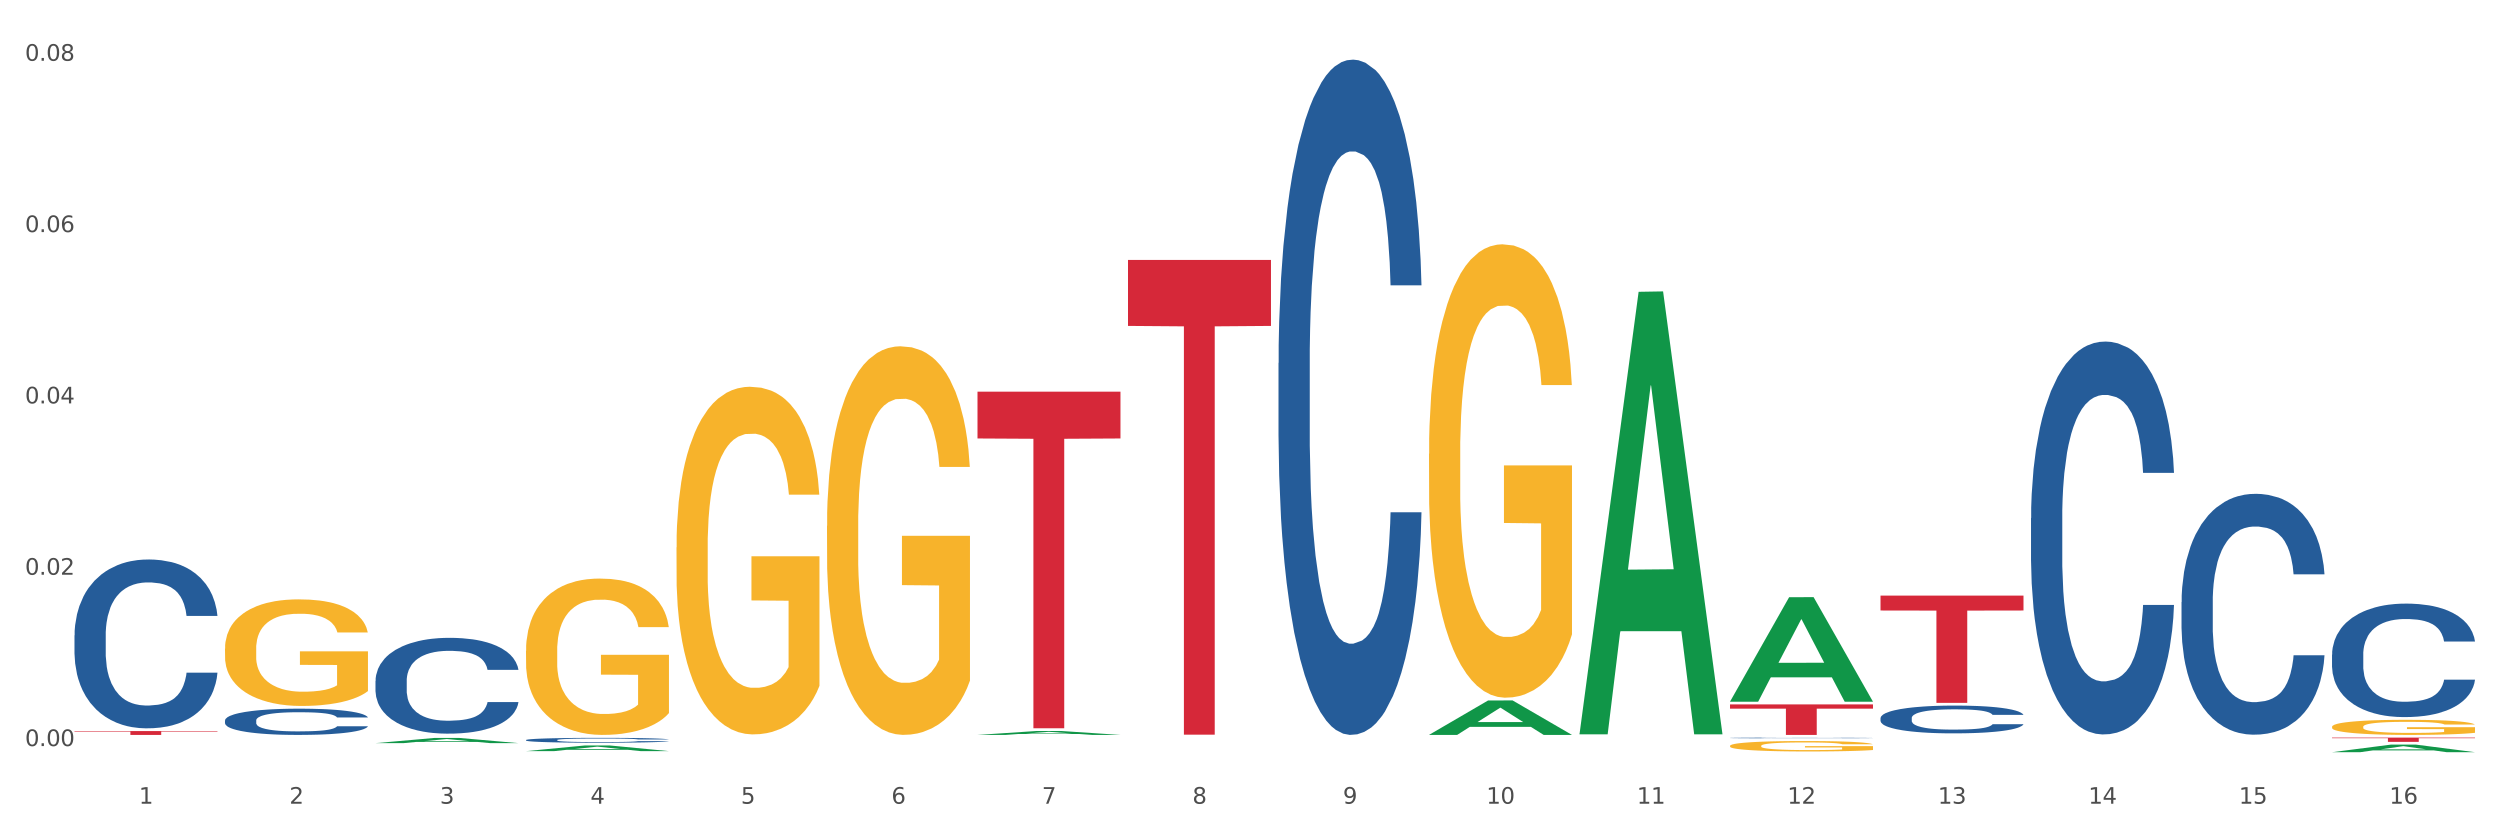 <?xml version="1.0" encoding="utf-8" standalone="no"?>
<!DOCTYPE svg PUBLIC "-//W3C//DTD SVG 1.1//EN"
  "http://www.w3.org/Graphics/SVG/1.1/DTD/svg11.dtd">
<svg xmlns:xlink="http://www.w3.org/1999/xlink" width="1080pt" height="360pt" viewBox="0 0 1080 360" xmlns="http://www.w3.org/2000/svg" version="1.1">
 <rect x="0" y="0" width="1080" height="360" fill="#333333" stroke="none"/>
 <defs>
  <style type="text/css">*{stroke-linejoin: round; stroke-linecap: butt}</style>
 </defs>
 <g id="figure_1">
  <g id="patch_1">
   <path d="M 0 360 
L 1080 360 
L 1080 0 
L 0 0 
z
" style="fill: #ffffff; stroke: #ffffff; stroke-linejoin: miter"/>
  </g>
  <g id="axes_1">
   <g id="matplotlib.axis_1">
    <g id="xtick_1">
     <g id="text_1">
      <!-- 1 -->
      <g style="fill: #4d4d4d" transform="translate(60.004 347.204) scale(0.096 -0.096)">
       <defs>
        <path id="DejaVuSans-31" d="M 794 531 
L 1825 531 
L 1825 4091 
L 703 3866 
L 703 4441 
L 1819 4666 
L 2450 4666 
L 2450 531 
L 3481 531 
L 3481 0 
L 794 0 
L 794 531 
z
" transform="scale(0.016)"/>
       </defs>
       <use xlink:href="#DejaVuSans-31"/>
      </g>
     </g>
    </g>
    <g id="xtick_2">
     <g id="text_2">
      <!-- 2 -->
      <g style="fill: #4d4d4d" transform="translate(125.021 347.204) scale(0.096 -0.096)">
       <defs>
        <path id="DejaVuSans-32" d="M 1228 531 
L 3431 531 
L 3431 0 
L 469 0 
L 469 531 
Q 828 903 1448 1529 
Q 2069 2156 2228 2338 
Q 2531 2678 2651 2914 
Q 2772 3150 2772 3378 
Q 2772 3750 2511 3984 
Q 2250 4219 1831 4219 
Q 1534 4219 1204 4116 
Q 875 4013 500 3803 
L 500 4441 
Q 881 4594 1212 4672 
Q 1544 4750 1819 4750 
Q 2544 4750 2975 4387 
Q 3406 4025 3406 3419 
Q 3406 3131 3298 2873 
Q 3191 2616 2906 2266 
Q 2828 2175 2409 1742 
Q 1991 1309 1228 531 
z
" transform="scale(0.016)"/>
       </defs>
       <use xlink:href="#DejaVuSans-32"/>
      </g>
     </g>
    </g>
    <g id="xtick_3">
     <g id="text_3">
      <!-- 3 -->
      <g style="fill: #4d4d4d" transform="translate(190.039 347.204) scale(0.096 -0.096)">
       <defs>
        <path id="DejaVuSans-33" d="M 2597 2516 
Q 3050 2419 3304 2112 
Q 3559 1806 3559 1356 
Q 3559 666 3084 287 
Q 2609 -91 1734 -91 
Q 1441 -91 1130 -33 
Q 819 25 488 141 
L 488 750 
Q 750 597 1062 519 
Q 1375 441 1716 441 
Q 2309 441 2620 675 
Q 2931 909 2931 1356 
Q 2931 1769 2642 2001 
Q 2353 2234 1838 2234 
L 1294 2234 
L 1294 2753 
L 1863 2753 
Q 2328 2753 2575 2939 
Q 2822 3125 2822 3475 
Q 2822 3834 2567 4026 
Q 2313 4219 1838 4219 
Q 1578 4219 1281 4162 
Q 984 4106 628 3988 
L 628 4550 
Q 988 4650 1302 4700 
Q 1616 4750 1894 4750 
Q 2613 4750 3031 4423 
Q 3450 4097 3450 3541 
Q 3450 3153 3228 2886 
Q 3006 2619 2597 2516 
z
" transform="scale(0.016)"/>
       </defs>
       <use xlink:href="#DejaVuSans-33"/>
      </g>
     </g>
    </g>
    <g id="xtick_4">
     <g id="text_4">
      <!-- 4 -->
      <g style="fill: #4d4d4d" transform="translate(255.056 347.204) scale(0.096 -0.096)">
       <defs>
        <path id="DejaVuSans-34" d="M 2419 4116 
L 825 1625 
L 2419 1625 
L 2419 4116 
z
M 2253 4666 
L 3047 4666 
L 3047 1625 
L 3713 1625 
L 3713 1100 
L 3047 1100 
L 3047 0 
L 2419 0 
L 2419 1100 
L 313 1100 
L 313 1709 
L 2253 4666 
z
" transform="scale(0.016)"/>
       </defs>
       <use xlink:href="#DejaVuSans-34"/>
      </g>
     </g>
    </g>
    <g id="xtick_5">
     <g id="text_5">
      <!-- 5 -->
      <g style="fill: #4d4d4d" transform="translate(320.073 347.204) scale(0.096 -0.096)">
       <defs>
        <path id="DejaVuSans-35" d="M 691 4666 
L 3169 4666 
L 3169 4134 
L 1269 4134 
L 1269 2991 
Q 1406 3038 1543 3061 
Q 1681 3084 1819 3084 
Q 2600 3084 3056 2656 
Q 3513 2228 3513 1497 
Q 3513 744 3044 326 
Q 2575 -91 1722 -91 
Q 1428 -91 1123 -41 
Q 819 9 494 109 
L 494 744 
Q 775 591 1075 516 
Q 1375 441 1709 441 
Q 2250 441 2565 725 
Q 2881 1009 2881 1497 
Q 2881 1984 2565 2268 
Q 2250 2553 1709 2553 
Q 1456 2553 1204 2497 
Q 953 2441 691 2322 
L 691 4666 
z
" transform="scale(0.016)"/>
       </defs>
       <use xlink:href="#DejaVuSans-35"/>
      </g>
     </g>
    </g>
    <g id="xtick_6">
     <g id="text_6">
      <!-- 6 -->
      <g style="fill: #4d4d4d" transform="translate(385.09 347.204) scale(0.096 -0.096)">
       <defs>
        <path id="DejaVuSans-36" d="M 2113 2584 
Q 1688 2584 1439 2293 
Q 1191 2003 1191 1497 
Q 1191 994 1439 701 
Q 1688 409 2113 409 
Q 2538 409 2786 701 
Q 3034 994 3034 1497 
Q 3034 2003 2786 2293 
Q 2538 2584 2113 2584 
z
M 3366 4563 
L 3366 3988 
Q 3128 4100 2886 4159 
Q 2644 4219 2406 4219 
Q 1781 4219 1451 3797 
Q 1122 3375 1075 2522 
Q 1259 2794 1537 2939 
Q 1816 3084 2150 3084 
Q 2853 3084 3261 2657 
Q 3669 2231 3669 1497 
Q 3669 778 3244 343 
Q 2819 -91 2113 -91 
Q 1303 -91 875 529 
Q 447 1150 447 2328 
Q 447 3434 972 4092 
Q 1497 4750 2381 4750 
Q 2619 4750 2861 4703 
Q 3103 4656 3366 4563 
z
" transform="scale(0.016)"/>
       </defs>
       <use xlink:href="#DejaVuSans-36"/>
      </g>
     </g>
    </g>
    <g id="xtick_7">
     <g id="text_7">
      <!-- 7 -->
      <g style="fill: #4d4d4d" transform="translate(450.108 347.204) scale(0.096 -0.096)">
       <defs>
        <path id="DejaVuSans-37" d="M 525 4666 
L 3525 4666 
L 3525 4397 
L 1831 0 
L 1172 0 
L 2766 4134 
L 525 4134 
L 525 4666 
z
" transform="scale(0.016)"/>
       </defs>
       <use xlink:href="#DejaVuSans-37"/>
      </g>
     </g>
    </g>
    <g id="xtick_8">
     <g id="text_8">
      <!-- 8 -->
      <g style="fill: #4d4d4d" transform="translate(515.125 347.204) scale(0.096 -0.096)">
       <defs>
        <path id="DejaVuSans-38" d="M 2034 2216 
Q 1584 2216 1326 1975 
Q 1069 1734 1069 1313 
Q 1069 891 1326 650 
Q 1584 409 2034 409 
Q 2484 409 2743 651 
Q 3003 894 3003 1313 
Q 3003 1734 2745 1975 
Q 2488 2216 2034 2216 
z
M 1403 2484 
Q 997 2584 770 2862 
Q 544 3141 544 3541 
Q 544 4100 942 4425 
Q 1341 4750 2034 4750 
Q 2731 4750 3128 4425 
Q 3525 4100 3525 3541 
Q 3525 3141 3298 2862 
Q 3072 2584 2669 2484 
Q 3125 2378 3379 2068 
Q 3634 1759 3634 1313 
Q 3634 634 3220 271 
Q 2806 -91 2034 -91 
Q 1263 -91 848 271 
Q 434 634 434 1313 
Q 434 1759 690 2068 
Q 947 2378 1403 2484 
z
M 1172 3481 
Q 1172 3119 1398 2916 
Q 1625 2713 2034 2713 
Q 2441 2713 2670 2916 
Q 2900 3119 2900 3481 
Q 2900 3844 2670 4047 
Q 2441 4250 2034 4250 
Q 1625 4250 1398 4047 
Q 1172 3844 1172 3481 
z
" transform="scale(0.016)"/>
       </defs>
       <use xlink:href="#DejaVuSans-38"/>
      </g>
     </g>
    </g>
    <g id="xtick_9">
     <g id="text_9">
      <!-- 9 -->
      <g style="fill: #4d4d4d" transform="translate(580.142 347.204) scale(0.096 -0.096)">
       <defs>
        <path id="DejaVuSans-39" d="M 703 97 
L 703 672 
Q 941 559 1184 500 
Q 1428 441 1663 441 
Q 2288 441 2617 861 
Q 2947 1281 2994 2138 
Q 2813 1869 2534 1725 
Q 2256 1581 1919 1581 
Q 1219 1581 811 2004 
Q 403 2428 403 3163 
Q 403 3881 828 4315 
Q 1253 4750 1959 4750 
Q 2769 4750 3195 4129 
Q 3622 3509 3622 2328 
Q 3622 1225 3098 567 
Q 2575 -91 1691 -91 
Q 1453 -91 1209 -44 
Q 966 3 703 97 
z
M 1959 2075 
Q 2384 2075 2632 2365 
Q 2881 2656 2881 3163 
Q 2881 3666 2632 3958 
Q 2384 4250 1959 4250 
Q 1534 4250 1286 3958 
Q 1038 3666 1038 3163 
Q 1038 2656 1286 2365 
Q 1534 2075 1959 2075 
z
" transform="scale(0.016)"/>
       </defs>
       <use xlink:href="#DejaVuSans-39"/>
      </g>
     </g>
    </g>
    <g id="xtick_10">
     <g id="text_10">
      <!-- 10 -->
      <g style="fill: #4d4d4d" transform="translate(642.105 347.204) scale(0.096 -0.096)">
       <defs>
        <path id="DejaVuSans-30" d="M 2034 4250 
Q 1547 4250 1301 3770 
Q 1056 3291 1056 2328 
Q 1056 1369 1301 889 
Q 1547 409 2034 409 
Q 2525 409 2770 889 
Q 3016 1369 3016 2328 
Q 3016 3291 2770 3770 
Q 2525 4250 2034 4250 
z
M 2034 4750 
Q 2819 4750 3233 4129 
Q 3647 3509 3647 2328 
Q 3647 1150 3233 529 
Q 2819 -91 2034 -91 
Q 1250 -91 836 529 
Q 422 1150 422 2328 
Q 422 3509 836 4129 
Q 1250 4750 2034 4750 
z
" transform="scale(0.016)"/>
       </defs>
       <use xlink:href="#DejaVuSans-31"/>
       <use xlink:href="#DejaVuSans-30" transform="translate(63.623 0)"/>
      </g>
     </g>
    </g>
    <g id="xtick_11">
     <g id="text_11">
      <!-- 11 -->
      <g style="fill: #4d4d4d" transform="translate(707.123 347.204) scale(0.096 -0.096)">
       <use xlink:href="#DejaVuSans-31"/>
       <use xlink:href="#DejaVuSans-31" transform="translate(63.623 0)"/>
      </g>
     </g>
    </g>
    <g id="xtick_12">
     <g id="text_12">
      <!-- 12 -->
      <g style="fill: #4d4d4d" transform="translate(772.14 347.204) scale(0.096 -0.096)">
       <use xlink:href="#DejaVuSans-31"/>
       <use xlink:href="#DejaVuSans-32" transform="translate(63.623 0)"/>
      </g>
     </g>
    </g>
    <g id="xtick_13">
     <g id="text_13">
      <!-- 13 -->
      <g style="fill: #4d4d4d" transform="translate(837.157 347.204) scale(0.096 -0.096)">
       <use xlink:href="#DejaVuSans-31"/>
       <use xlink:href="#DejaVuSans-33" transform="translate(63.623 0)"/>
      </g>
     </g>
    </g>
    <g id="xtick_14">
     <g id="text_14">
      <!-- 14 -->
      <g style="fill: #4d4d4d" transform="translate(902.174 347.204) scale(0.096 -0.096)">
       <use xlink:href="#DejaVuSans-31"/>
       <use xlink:href="#DejaVuSans-34" transform="translate(63.623 0)"/>
      </g>
     </g>
    </g>
    <g id="xtick_15">
     <g id="text_15">
      <!-- 15 -->
      <g style="fill: #4d4d4d" transform="translate(967.192 347.204) scale(0.096 -0.096)">
       <use xlink:href="#DejaVuSans-31"/>
       <use xlink:href="#DejaVuSans-35" transform="translate(63.623 0)"/>
      </g>
     </g>
    </g>
    <g id="xtick_16">
     <g id="text_16">
      <!-- 16 -->
      <g style="fill: #4d4d4d" transform="translate(1032.209 347.204) scale(0.096 -0.096)">
       <use xlink:href="#DejaVuSans-31"/>
       <use xlink:href="#DejaVuSans-36" transform="translate(63.623 0)"/>
      </g>
     </g>
    </g>
    <g id="xtick_17"/>
    <g id="xtick_18"/>
    <g id="xtick_19"/>
    <g id="xtick_20"/>
    <g id="xtick_21"/>
    <g id="xtick_22"/>
    <g id="xtick_23"/>
    <g id="xtick_24"/>
    <g id="xtick_25"/>
    <g id="xtick_26"/>
    <g id="xtick_27"/>
    <g id="xtick_28"/>
    <g id="xtick_29"/>
    <g id="xtick_30"/>
    <g id="xtick_31"/>
   </g>
   <g id="matplotlib.axis_2">
    <g id="ytick_1">
     <g id="text_17">
      <!-- 0.00 -->
      <g style="fill: #4d4d4d" transform="translate(10.8 322.304) scale(0.096 -0.096)">
       <defs>
        <path id="DejaVuSans-2e" d="M 684 794 
L 1344 794 
L 1344 0 
L 684 0 
L 684 794 
z
" transform="scale(0.016)"/>
       </defs>
       <use xlink:href="#DejaVuSans-30"/>
       <use xlink:href="#DejaVuSans-2e" transform="translate(63.623 0)"/>
       <use xlink:href="#DejaVuSans-30" transform="translate(95.41 0)"/>
       <use xlink:href="#DejaVuSans-30" transform="translate(159.033 0)"/>
      </g>
     </g>
    </g>
    <g id="ytick_2">
     <g id="text_18">
      <!-- 0.02 -->
      <g style="fill: #4d4d4d" transform="translate(10.8 248.291) scale(0.096 -0.096)">
       <use xlink:href="#DejaVuSans-30"/>
       <use xlink:href="#DejaVuSans-2e" transform="translate(63.623 0)"/>
       <use xlink:href="#DejaVuSans-30" transform="translate(95.41 0)"/>
       <use xlink:href="#DejaVuSans-32" transform="translate(159.033 0)"/>
      </g>
     </g>
    </g>
    <g id="ytick_3">
     <g id="text_19">
      <!-- 0.04 -->
      <g style="fill: #4d4d4d" transform="translate(10.8 174.279) scale(0.096 -0.096)">
       <use xlink:href="#DejaVuSans-30"/>
       <use xlink:href="#DejaVuSans-2e" transform="translate(63.623 0)"/>
       <use xlink:href="#DejaVuSans-30" transform="translate(95.41 0)"/>
       <use xlink:href="#DejaVuSans-34" transform="translate(159.033 0)"/>
      </g>
     </g>
    </g>
    <g id="ytick_4">
     <g id="text_20">
      <!-- 0.06 -->
      <g style="fill: #4d4d4d" transform="translate(10.8 100.267) scale(0.096 -0.096)">
       <use xlink:href="#DejaVuSans-30"/>
       <use xlink:href="#DejaVuSans-2e" transform="translate(63.623 0)"/>
       <use xlink:href="#DejaVuSans-30" transform="translate(95.41 0)"/>
       <use xlink:href="#DejaVuSans-36" transform="translate(159.033 0)"/>
      </g>
     </g>
    </g>
    <g id="ytick_5">
     <g id="text_21">
      <!-- 0.08 -->
      <g style="fill: #4d4d4d" transform="translate(10.8 26.254) scale(0.096 -0.096)">
       <use xlink:href="#DejaVuSans-30"/>
       <use xlink:href="#DejaVuSans-2e" transform="translate(63.623 0)"/>
       <use xlink:href="#DejaVuSans-30" transform="translate(95.41 0)"/>
       <use xlink:href="#DejaVuSans-38" transform="translate(159.033 0)"/>
      </g>
     </g>
    </g>
    <g id="ytick_6"/>
    <g id="ytick_7"/>
    <g id="ytick_8"/>
    <g id="ytick_9"/>
   </g>
   <g id="PolyCollection_1">
    <path d="M 162.209 321.03 
L 162.273 321.028 
L 187.744 318.784 
L 198.314 318.782 
L 223.976 321.034 
L 211.75 321.034 
L 206.21 320.51 
L 179.912 320.51 
L 179.721 320.518 
L 174.372 321.034 
L 162.209 321.034 
L 162.209 321.03 
L 183.223 320.197 
L 202.899 320.195 
L 193.156 319.262 
L 193.029 319.258 
L 192.902 319.264 
L 183.159 320.195 
L 183.223 320.197 
L 162.209 321.03 
z
" clip-path="url(#p02740dc8a9)" style="fill: #109648"/>
    <path d="M 747.365 304.312 
L 809.131 304.312 
L 809.131 306.143 
L 784.834 306.155 
L 784.834 317.485 
L 771.515 317.485 
L 771.515 306.155 
L 747.365 306.143 
L 747.365 304.324 
L 747.365 304.312 
z
" clip-path="url(#p02740dc8a9)" style="fill: #d62839"/>
    <path d="M 487.296 112.292 
L 549.062 112.292 
L 549.062 140.791 
L 524.765 140.984 
L 524.765 317.371 
L 511.446 317.371 
L 511.446 140.984 
L 487.296 140.791 
L 487.296 112.484 
L 487.296 112.292 
z
" clip-path="url(#p02740dc8a9)" style="fill: #d62839"/>
    <path d="M 422.278 169.213 
L 484.045 169.213 
L 484.045 189.419 
L 459.748 189.555 
L 459.748 314.615 
L 446.429 314.615 
L 446.429 189.555 
L 422.278 189.419 
L 422.278 169.349 
L 422.278 169.213 
z
" clip-path="url(#p02740dc8a9)" style="fill: #d62839"/>
    <path d="M 32.175 315.813 
L 93.941 315.813 
L 93.941 316.045 
L 69.645 316.047 
L 69.645 317.485 
L 56.325 317.485 
L 56.325 316.047 
L 32.175 316.045 
L 32.175 315.815 
L 32.175 315.813 
z
" clip-path="url(#p02740dc8a9)" style="fill: #d62839"/>
    <path d="M 97.192 280.205 
L 97.265 280.163 
L 97.265 278.649 
L 97.411 277.345 
L 98.14 274.191 
L 99.234 271.583 
L 100.036 270.195 
L 100.838 269.06 
L 101.786 267.924 
L 102.953 266.747 
L 105.068 265.022 
L 106.381 264.139 
L 107.985 263.214 
L 110.902 261.868 
L 113.017 261.111 
L 115.204 260.48 
L 118.778 259.723 
L 121.111 259.387 
L 123.591 259.134 
L 126.58 258.966 
L 128.841 258.924 
L 133.8 259.05 
L 138.03 259.429 
L 140.071 259.723 
L 142.697 260.228 
L 144.082 260.564 
L 146.343 261.237 
L 148.676 262.12 
L 150.281 262.877 
L 152.687 264.307 
L 154.51 265.737 
L 156.188 267.504 
L 157.063 268.723 
L 157.719 269.859 
L 158.302 271.163 
L 158.886 273.223 
L 145.759 273.223 
L 145.249 271.751 
L 144.447 270.363 
L 143.28 269.018 
L 142.259 268.177 
L 140.509 267.125 
L 138.905 266.452 
L 137.227 265.948 
L 135.185 265.527 
L 133.581 265.317 
L 131.321 265.148 
L 126.872 265.191 
L 123.882 265.527 
L 121.84 265.948 
L 120.528 266.326 
L 119.361 266.747 
L 118.048 267.335 
L 116.517 268.219 
L 115.423 269.018 
L 114.329 270.027 
L 113.454 271.036 
L 112.652 272.214 
L 111.996 273.476 
L 111.485 274.779 
L 111.048 276.378 
L 110.683 279.027 
L 110.683 284.789 
L 110.829 286.093 
L 111.194 287.817 
L 111.631 289.121 
L 112.36 290.677 
L 113.017 291.728 
L 114.256 293.242 
L 115.642 294.504 
L 116.736 295.303 
L 117.83 295.976 
L 119.726 296.901 
L 121.84 297.658 
L 123.664 298.121 
L 126.143 298.541 
L 127.82 298.709 
L 129.279 298.794 
L 132.852 298.794 
L 135.404 298.667 
L 138.248 298.373 
L 140.436 297.994 
L 142.259 297.532 
L 144.301 296.775 
L 145.614 296.06 
L 145.614 287.27 
L 129.57 287.228 
L 129.57 281.382 
L 158.959 281.382 
L 158.959 298.541 
L 157.719 299.424 
L 156.333 300.223 
L 154.875 300.938 
L 152.687 301.822 
L 150.062 302.663 
L 147.728 303.252 
L 145.249 303.756 
L 142.332 304.219 
L 138.54 304.639 
L 136.206 304.808 
L 133.289 304.934 
L 129.862 304.976 
L 126.872 304.892 
L 123.955 304.681 
L 120.892 304.303 
L 117.903 303.756 
L 115.642 303.209 
L 113.381 302.537 
L 110.975 301.653 
L 109.079 300.812 
L 107.62 300.055 
L 106.016 299.088 
L 104.266 297.826 
L 102.953 296.691 
L 101.786 295.513 
L 100.547 293.999 
L 99.672 292.695 
L 98.797 291.055 
L 98.286 289.836 
L 97.703 287.943 
L 97.265 285.293 
L 97.192 280.205 
z
" clip-path="url(#p02740dc8a9)" style="fill: #f7b32b"/>
    <path d="M 97.192 311.242 
L 97.265 311.231 
L 97.265 310.941 
L 97.484 310.548 
L 98.287 309.823 
L 99.31 309.274 
L 101.062 308.632 
L 102.011 308.363 
L 103.252 308.063 
L 105.807 307.576 
L 108.728 307.162 
L 110.772 306.934 
L 112.305 306.789 
L 115.737 306.531 
L 117.708 306.417 
L 119.752 306.323 
L 121.505 306.261 
L 124.425 306.189 
L 126.761 306.158 
L 129.463 306.147 
L 131.726 306.158 
L 134.719 306.199 
L 139.1 306.323 
L 140.779 306.396 
L 143.042 306.52 
L 145.379 306.686 
L 147.277 306.851 
L 149.467 307.09 
L 151.731 307.4 
L 153.921 307.794 
L 155.454 308.156 
L 156.695 308.539 
L 157.79 309.005 
L 158.594 309.512 
L 158.959 309.937 
L 145.598 309.937 
L 145.233 309.554 
L 144.503 309.14 
L 143.773 308.86 
L 142.969 308.632 
L 141.728 308.374 
L 140.633 308.208 
L 138.808 308.011 
L 137.129 307.887 
L 135.741 307.814 
L 134.062 307.752 
L 130.485 307.69 
L 127.929 307.69 
L 126.323 307.711 
L 124.352 307.763 
L 122.673 307.835 
L 120.701 307.959 
L 119.168 308.094 
L 117.635 308.27 
L 116.759 308.394 
L 115.445 308.622 
L 114.569 308.808 
L 113.4 309.129 
L 112.743 309.357 
L 111.575 309.947 
L 111.064 310.382 
L 110.845 310.682 
L 110.699 311.014 
L 110.699 312.629 
L 111.137 313.354 
L 111.502 313.664 
L 112.086 314.016 
L 113.181 314.472 
L 114.788 314.917 
L 116.467 315.238 
L 117.854 315.435 
L 119.168 315.58 
L 120.482 315.694 
L 122.089 315.797 
L 123.403 315.859 
L 125.374 315.921 
L 127.71 315.953 
L 129.536 315.953 
L 133.259 315.901 
L 134.938 315.849 
L 136.545 315.776 
L 138.297 315.663 
L 139.684 315.538 
L 140.487 315.445 
L 141.801 315.248 
L 142.823 315.041 
L 143.7 314.803 
L 144.284 314.596 
L 144.941 314.286 
L 145.452 313.934 
L 145.598 313.747 
L 158.959 313.747 
L 158.667 314.12 
L 158.156 314.482 
L 157.133 314.969 
L 156.33 315.248 
L 155.089 315.59 
L 153.775 315.88 
L 151.95 316.201 
L 150.27 316.439 
L 148.518 316.646 
L 146.62 316.833 
L 143.188 317.091 
L 141.947 317.164 
L 139.319 317.288 
L 137.275 317.361 
L 134.281 317.433 
L 131.215 317.475 
L 128.002 317.485 
L 125.155 317.464 
L 122.016 317.402 
L 120.044 317.34 
L 117.854 317.247 
L 115.299 317.102 
L 112.889 316.926 
L 110.626 316.719 
L 108.509 316.481 
L 106.538 316.211 
L 103.982 315.766 
L 102.084 315.331 
L 100.697 314.927 
L 99.748 314.586 
L 98.798 314.151 
L 98.287 313.851 
L 97.484 313.126 
L 97.192 312.453 
L 97.192 311.242 
z
" clip-path="url(#p02740dc8a9)" style="fill: #255c99"/>
    <path d="M 162.209 294.143 
L 162.282 294.105 
L 162.282 293.046 
L 162.502 291.61 
L 163.305 288.963 
L 164.327 286.96 
L 166.079 284.616 
L 167.028 283.633 
L 168.269 282.537 
L 170.825 280.76 
L 173.745 279.248 
L 175.789 278.416 
L 177.323 277.887 
L 180.754 276.942 
L 182.725 276.526 
L 184.77 276.185 
L 186.522 275.959 
L 189.442 275.694 
L 191.778 275.581 
L 194.48 275.543 
L 196.743 275.581 
L 199.737 275.732 
L 204.117 276.185 
L 205.796 276.45 
L 208.06 276.904 
L 210.396 277.509 
L 212.294 278.113 
L 214.485 278.983 
L 216.748 280.117 
L 218.938 281.554 
L 220.471 282.877 
L 221.713 284.276 
L 222.808 285.977 
L 223.611 287.829 
L 223.976 289.379 
L 210.615 289.379 
L 210.25 287.98 
L 209.52 286.468 
L 208.79 285.448 
L 207.987 284.616 
L 206.746 283.671 
L 205.65 283.066 
L 203.825 282.348 
L 202.146 281.894 
L 200.759 281.629 
L 199.079 281.402 
L 195.502 281.176 
L 192.947 281.176 
L 191.34 281.251 
L 189.369 281.44 
L 187.69 281.705 
L 185.719 282.159 
L 184.185 282.65 
L 182.652 283.293 
L 181.776 283.746 
L 180.462 284.578 
L 179.586 285.258 
L 178.418 286.43 
L 177.761 287.262 
L 176.592 289.417 
L 176.081 291.005 
L 175.862 292.101 
L 175.716 293.311 
L 175.716 299.208 
L 176.154 301.855 
L 176.519 302.989 
L 177.104 304.274 
L 178.199 305.937 
L 179.805 307.563 
L 181.484 308.735 
L 182.871 309.453 
L 184.185 309.983 
L 185.5 310.398 
L 187.106 310.776 
L 188.42 311.003 
L 190.391 311.23 
L 192.728 311.343 
L 194.553 311.343 
L 198.276 311.154 
L 199.956 310.965 
L 201.562 310.701 
L 203.314 310.285 
L 204.701 309.831 
L 205.504 309.491 
L 206.819 308.773 
L 207.841 308.017 
L 208.717 307.147 
L 209.301 306.391 
L 209.958 305.257 
L 210.469 303.972 
L 210.615 303.291 
L 223.976 303.291 
L 223.684 304.652 
L 223.173 305.975 
L 222.151 307.752 
L 221.348 308.773 
L 220.106 310.02 
L 218.792 311.079 
L 216.967 312.251 
L 215.288 313.12 
L 213.535 313.876 
L 211.637 314.557 
L 208.206 315.502 
L 206.965 315.767 
L 204.336 316.22 
L 202.292 316.485 
L 199.299 316.75 
L 196.232 316.901 
L 193.02 316.939 
L 190.172 316.863 
L 187.033 316.636 
L 185.062 316.409 
L 182.871 316.069 
L 180.316 315.54 
L 177.907 314.897 
L 175.643 314.141 
L 173.526 313.272 
L 171.555 312.289 
L 168.999 310.663 
L 167.101 309.075 
L 165.714 307.601 
L 164.765 306.353 
L 163.816 304.766 
L 163.305 303.669 
L 162.502 301.023 
L 162.209 298.566 
L 162.209 294.143 
z
" clip-path="url(#p02740dc8a9)" style="fill: #255c99"/>
    <path d="M 227.227 319.697 
L 227.3 319.695 
L 227.3 319.641 
L 227.519 319.567 
L 228.322 319.432 
L 229.344 319.33 
L 231.096 319.211 
L 232.045 319.161 
L 233.287 319.105 
L 235.842 319.014 
L 238.762 318.937 
L 240.807 318.895 
L 242.34 318.868 
L 245.771 318.819 
L 247.743 318.798 
L 249.787 318.781 
L 251.539 318.769 
L 254.459 318.756 
L 256.796 318.75 
L 259.497 318.748 
L 261.76 318.75 
L 264.754 318.758 
L 269.134 318.781 
L 270.814 318.794 
L 273.077 318.818 
L 275.413 318.848 
L 277.312 318.879 
L 279.502 318.924 
L 281.765 318.981 
L 283.955 319.055 
L 285.489 319.122 
L 286.73 319.193 
L 287.825 319.28 
L 288.628 319.375 
L 288.993 319.454 
L 275.632 319.454 
L 275.267 319.382 
L 274.537 319.305 
L 273.807 319.253 
L 273.004 319.211 
L 271.763 319.163 
L 270.668 319.132 
L 268.842 319.095 
L 267.163 319.072 
L 265.776 319.059 
L 264.097 319.047 
L 260.519 319.035 
L 257.964 319.035 
L 256.358 319.039 
L 254.386 319.049 
L 252.707 319.062 
L 250.736 319.086 
L 249.203 319.111 
L 247.669 319.143 
L 246.793 319.166 
L 245.479 319.209 
L 244.603 319.244 
L 243.435 319.303 
L 242.778 319.346 
L 241.61 319.456 
L 241.099 319.537 
L 240.88 319.592 
L 240.734 319.654 
L 240.734 319.955 
L 241.172 320.09 
L 241.537 320.148 
L 242.121 320.213 
L 243.216 320.298 
L 244.822 320.381 
L 246.501 320.441 
L 247.889 320.477 
L 249.203 320.504 
L 250.517 320.525 
L 252.123 320.545 
L 253.437 320.556 
L 255.409 320.568 
L 257.745 320.574 
L 259.57 320.574 
L 263.294 320.564 
L 264.973 320.554 
L 266.579 320.541 
L 268.331 320.52 
L 269.718 320.497 
L 270.522 320.479 
L 271.836 320.443 
L 272.858 320.404 
L 273.734 320.36 
L 274.318 320.321 
L 274.975 320.263 
L 275.486 320.198 
L 275.632 320.163 
L 288.993 320.163 
L 288.701 320.232 
L 288.19 320.3 
L 287.168 320.391 
L 286.365 320.443 
L 285.124 320.506 
L 283.809 320.56 
L 281.984 320.62 
L 280.305 320.664 
L 278.553 320.703 
L 276.654 320.737 
L 273.223 320.786 
L 271.982 320.799 
L 269.353 320.822 
L 267.309 320.836 
L 264.316 320.849 
L 261.249 320.857 
L 258.037 320.859 
L 255.19 320.855 
L 252.05 320.844 
L 250.079 320.832 
L 247.889 320.815 
L 245.333 320.788 
L 242.924 320.755 
L 240.661 320.716 
L 238.543 320.672 
L 236.572 320.622 
L 234.017 320.539 
L 232.118 320.458 
L 230.731 320.383 
L 229.782 320.319 
L 228.833 320.238 
L 228.322 320.182 
L 227.519 320.047 
L 227.227 319.922 
L 227.227 319.697 
z
" clip-path="url(#p02740dc8a9)" style="fill: #255c99"/>
    <path d="M 552.313 156.836 
L 552.386 156.57 
L 552.386 149.11 
L 552.605 138.986 
L 553.408 120.337 
L 554.43 106.217 
L 556.182 89.699 
L 557.132 82.772 
L 558.373 75.046 
L 560.928 62.525 
L 563.848 51.868 
L 565.893 46.007 
L 567.426 42.277 
L 570.857 35.617 
L 572.829 32.686 
L 574.873 30.289 
L 576.625 28.69 
L 579.546 26.825 
L 581.882 26.026 
L 584.583 25.759 
L 586.847 26.026 
L 589.84 27.092 
L 594.221 30.289 
L 595.9 32.153 
L 598.163 35.35 
L 600.499 39.613 
L 602.398 43.876 
L 604.588 50.003 
L 606.851 57.996 
L 609.042 68.12 
L 610.575 77.444 
L 611.816 87.302 
L 612.911 99.29 
L 613.714 112.345 
L 614.079 123.268 
L 600.718 123.268 
L 600.353 113.41 
L 599.623 102.754 
L 598.893 95.56 
L 598.09 89.699 
L 596.849 83.039 
L 595.754 78.776 
L 593.929 73.714 
L 592.249 70.517 
L 590.862 68.652 
L 589.183 67.054 
L 585.605 65.455 
L 583.05 65.455 
L 581.444 65.988 
L 579.473 67.32 
L 577.793 69.185 
L 575.822 72.382 
L 574.289 75.846 
L 572.756 80.375 
L 571.88 83.572 
L 570.565 89.433 
L 569.689 94.228 
L 568.521 102.487 
L 567.864 108.348 
L 566.696 123.534 
L 566.185 134.724 
L 565.966 142.45 
L 565.82 150.975 
L 565.82 192.536 
L 566.258 211.185 
L 566.623 219.177 
L 567.207 228.236 
L 568.302 239.958 
L 569.908 251.414 
L 571.588 259.673 
L 572.975 264.735 
L 574.289 268.464 
L 575.603 271.395 
L 577.209 274.059 
L 578.523 275.658 
L 580.495 277.256 
L 582.831 278.055 
L 584.656 278.055 
L 588.38 276.723 
L 590.059 275.391 
L 591.665 273.526 
L 593.418 270.596 
L 594.805 267.399 
L 595.608 265.001 
L 596.922 259.939 
L 597.944 254.611 
L 598.82 248.483 
L 599.404 243.155 
L 600.061 235.162 
L 600.572 226.104 
L 600.718 221.309 
L 614.079 221.309 
L 613.787 230.9 
L 613.276 240.224 
L 612.254 252.746 
L 611.451 259.939 
L 610.21 268.731 
L 608.896 276.19 
L 607.07 284.449 
L 605.391 290.577 
L 603.639 295.905 
L 601.741 300.701 
L 598.309 307.361 
L 597.068 309.226 
L 594.44 312.423 
L 592.395 314.288 
L 589.402 316.153 
L 586.336 317.218 
L 583.123 317.485 
L 580.276 316.952 
L 577.136 315.354 
L 575.165 313.755 
L 572.975 311.357 
L 570.419 307.627 
L 568.01 303.098 
L 565.747 297.77 
L 563.629 291.643 
L 561.658 284.716 
L 559.103 273.26 
L 557.205 262.07 
L 555.817 251.68 
L 554.868 242.888 
L 553.919 231.699 
L 553.408 223.973 
L 552.605 205.324 
L 552.313 188.007 
L 552.313 156.836 
z
" clip-path="url(#p02740dc8a9)" style="fill: #255c99"/>
    <path d="M 812.382 257.294 
L 874.148 257.294 
L 874.148 263.734 
L 849.852 263.778 
L 849.852 303.639 
L 836.532 303.639 
L 836.532 263.778 
L 812.382 263.734 
L 812.382 257.337 
L 812.382 257.294 
z
" clip-path="url(#p02740dc8a9)" style="fill: #d62839"/>
    <path d="M 747.365 318.791 
L 747.438 318.791 
L 747.438 318.783 
L 747.657 318.773 
L 748.46 318.754 
L 749.482 318.739 
L 751.234 318.722 
L 752.183 318.715 
L 753.424 318.707 
L 755.98 318.694 
L 758.9 318.683 
L 760.944 318.677 
L 762.478 318.673 
L 765.909 318.667 
L 767.88 318.664 
L 769.925 318.661 
L 771.677 318.659 
L 774.597 318.658 
L 776.934 318.657 
L 779.635 318.656 
L 781.898 318.657 
L 784.892 318.658 
L 789.272 318.661 
L 790.952 318.663 
L 793.215 318.666 
L 795.551 318.671 
L 797.449 318.675 
L 799.64 318.681 
L 801.903 318.69 
L 804.093 318.7 
L 805.627 318.71 
L 806.868 318.72 
L 807.963 318.732 
L 808.766 318.745 
L 809.131 318.757 
L 795.77 318.757 
L 795.405 318.747 
L 794.675 318.736 
L 793.945 318.728 
L 793.142 318.722 
L 791.901 318.715 
L 790.806 318.711 
L 788.98 318.706 
L 787.301 318.702 
L 785.914 318.701 
L 784.235 318.699 
L 780.657 318.697 
L 778.102 318.697 
L 776.496 318.698 
L 774.524 318.699 
L 772.845 318.701 
L 770.874 318.704 
L 769.341 318.708 
L 767.807 318.713 
L 766.931 318.716 
L 765.617 318.722 
L 764.741 318.727 
L 763.573 318.735 
L 762.916 318.741 
L 761.748 318.757 
L 761.237 318.768 
L 761.018 318.776 
L 760.871 318.785 
L 760.871 318.828 
L 761.31 318.847 
L 761.675 318.855 
L 762.259 318.865 
L 763.354 318.877 
L 764.96 318.888 
L 766.639 318.897 
L 768.026 318.902 
L 769.341 318.906 
L 770.655 318.909 
L 772.261 318.912 
L 773.575 318.913 
L 775.546 318.915 
L 777.883 318.916 
L 779.708 318.916 
L 783.432 318.914 
L 785.111 318.913 
L 786.717 318.911 
L 788.469 318.908 
L 789.856 318.905 
L 790.66 318.902 
L 791.974 318.897 
L 792.996 318.892 
L 793.872 318.885 
L 794.456 318.88 
L 795.113 318.872 
L 795.624 318.862 
L 795.77 318.857 
L 809.131 318.857 
L 808.839 318.867 
L 808.328 318.877 
L 807.306 318.89 
L 806.503 318.897 
L 805.262 318.906 
L 803.947 318.914 
L 802.122 318.922 
L 800.443 318.929 
L 798.691 318.934 
L 796.792 318.939 
L 793.361 318.946 
L 792.12 318.948 
L 789.491 318.951 
L 787.447 318.953 
L 784.454 318.955 
L 781.387 318.956 
L 778.175 318.956 
L 775.327 318.956 
L 772.188 318.954 
L 770.217 318.952 
L 768.026 318.95 
L 765.471 318.946 
L 763.062 318.941 
L 760.798 318.936 
L 758.681 318.93 
L 756.71 318.923 
L 754.155 318.911 
L 752.256 318.899 
L 750.869 318.889 
L 749.92 318.88 
L 748.971 318.868 
L 748.46 318.86 
L 747.657 318.841 
L 747.365 318.823 
L 747.365 318.791 
z
" clip-path="url(#p02740dc8a9)" style="fill: #255c99"/>
    <path d="M 877.399 223.815 
L 877.472 223.66 
L 877.472 219.32 
L 877.691 213.429 
L 878.494 202.579 
L 879.516 194.364 
L 881.269 184.754 
L 882.218 180.723 
L 883.459 176.228 
L 886.014 168.943 
L 888.935 162.743 
L 890.979 159.333 
L 892.512 157.163 
L 895.944 153.288 
L 897.915 151.583 
L 899.959 150.188 
L 901.711 149.257 
L 904.632 148.172 
L 906.968 147.707 
L 909.67 147.552 
L 911.933 147.707 
L 914.926 148.327 
L 919.307 150.188 
L 920.986 151.273 
L 923.249 153.133 
L 925.586 155.613 
L 927.484 158.093 
L 929.674 161.658 
L 931.938 166.308 
L 934.128 172.198 
L 935.661 177.623 
L 936.902 183.359 
L 937.997 190.334 
L 938.8 197.929 
L 939.166 204.284 
L 925.805 204.284 
L 925.44 198.549 
L 924.71 192.349 
L 923.979 188.164 
L 923.176 184.754 
L 921.935 180.878 
L 920.84 178.398 
L 919.015 175.453 
L 917.336 173.593 
L 915.948 172.508 
L 914.269 171.578 
L 910.692 170.648 
L 908.136 170.648 
L 906.53 170.958 
L 904.559 171.733 
L 902.88 172.818 
L 900.908 174.678 
L 899.375 176.693 
L 897.842 179.328 
L 896.966 181.188 
L 895.652 184.599 
L 894.775 187.389 
L 893.607 192.194 
L 892.95 195.604 
L 891.782 204.439 
L 891.271 210.949 
L 891.052 215.444 
L 890.906 220.405 
L 890.906 244.585 
L 891.344 255.436 
L 891.709 260.086 
L 892.293 265.356 
L 893.388 272.176 
L 894.995 278.841 
L 896.674 283.647 
L 898.061 286.592 
L 899.375 288.762 
L 900.689 290.467 
L 902.296 292.017 
L 903.61 292.947 
L 905.581 293.877 
L 907.917 294.342 
L 909.743 294.342 
L 913.466 293.567 
L 915.145 292.792 
L 916.751 291.707 
L 918.504 290.002 
L 919.891 288.142 
L 920.694 286.747 
L 922.008 283.802 
L 923.03 280.701 
L 923.906 277.136 
L 924.491 274.036 
L 925.148 269.386 
L 925.659 264.116 
L 925.805 261.326 
L 939.166 261.326 
L 938.873 266.906 
L 938.362 272.331 
L 937.34 279.616 
L 936.537 283.802 
L 935.296 288.917 
L 933.982 293.257 
L 932.157 298.062 
L 930.477 301.627 
L 928.725 304.727 
L 926.827 307.517 
L 923.395 311.392 
L 922.154 312.477 
L 919.526 314.337 
L 917.482 315.423 
L 914.488 316.508 
L 911.422 317.128 
L 908.209 317.283 
L 905.362 316.973 
L 902.223 316.043 
L 900.251 315.112 
L 898.061 313.717 
L 895.506 311.547 
L 893.096 308.912 
L 890.833 305.812 
L 888.716 302.247 
L 886.744 298.217 
L 884.189 291.552 
L 882.291 285.042 
L 880.904 278.996 
L 879.954 273.881 
L 879.005 267.371 
L 878.494 262.876 
L 877.691 252.026 
L 877.399 241.95 
L 877.399 223.815 
z
" clip-path="url(#p02740dc8a9)" style="fill: #255c99"/>
    <path d="M 942.416 260.085 
L 942.489 259.99 
L 942.489 257.329 
L 942.708 253.718 
L 943.512 247.066 
L 944.534 242.029 
L 946.286 236.138 
L 947.235 233.667 
L 948.476 230.911 
L 951.032 226.445 
L 953.952 222.643 
L 955.996 220.553 
L 957.529 219.222 
L 960.961 216.847 
L 962.932 215.801 
L 964.976 214.946 
L 966.729 214.376 
L 969.649 213.711 
L 971.985 213.426 
L 974.687 213.33 
L 976.95 213.426 
L 979.943 213.806 
L 984.324 214.946 
L 986.003 215.611 
L 988.267 216.752 
L 990.603 218.272 
L 992.501 219.792 
L 994.691 221.978 
L 996.955 224.829 
L 999.145 228.44 
L 1000.678 231.766 
L 1001.919 235.282 
L 1003.015 239.559 
L 1003.818 244.215 
L 1004.183 248.111 
L 990.822 248.111 
L 990.457 244.595 
L 989.727 240.794 
L 988.997 238.228 
L 988.194 236.138 
L 986.952 233.762 
L 985.857 232.241 
L 984.032 230.436 
L 982.353 229.295 
L 980.966 228.63 
L 979.286 228.06 
L 975.709 227.49 
L 973.154 227.49 
L 971.547 227.68 
L 969.576 228.155 
L 967.897 228.82 
L 965.926 229.961 
L 964.392 231.196 
L 962.859 232.812 
L 961.983 233.952 
L 960.669 236.043 
L 959.793 237.753 
L 958.625 240.699 
L 957.967 242.79 
L 956.799 248.206 
L 956.288 252.198 
L 956.069 254.953 
L 955.923 257.994 
L 955.923 272.819 
L 956.361 279.471 
L 956.726 282.322 
L 957.31 285.553 
L 958.406 289.734 
L 960.012 293.82 
L 961.691 296.766 
L 963.078 298.572 
L 964.392 299.902 
L 965.707 300.948 
L 967.313 301.898 
L 968.627 302.468 
L 970.598 303.038 
L 972.935 303.323 
L 974.76 303.323 
L 978.483 302.848 
L 980.163 302.373 
L 981.769 301.708 
L 983.521 300.663 
L 984.908 299.522 
L 985.711 298.667 
L 987.025 296.861 
L 988.048 294.961 
L 988.924 292.775 
L 989.508 290.874 
L 990.165 288.024 
L 990.676 284.793 
L 990.822 283.082 
L 1004.183 283.082 
L 1003.891 286.503 
L 1003.38 289.829 
L 1002.358 294.296 
L 1001.554 296.861 
L 1000.313 299.997 
L 998.999 302.658 
L 997.174 305.604 
L 995.495 307.79 
L 993.742 309.69 
L 991.844 311.401 
L 988.413 313.777 
L 987.171 314.442 
L 984.543 315.582 
L 982.499 316.247 
L 979.505 316.913 
L 976.439 317.293 
L 973.227 317.388 
L 970.379 317.198 
L 967.24 316.627 
L 965.268 316.057 
L 963.078 315.202 
L 960.523 313.872 
L 958.114 312.256 
L 955.85 310.356 
L 953.733 308.17 
L 951.762 305.699 
L 949.206 301.613 
L 947.308 297.622 
L 945.921 293.915 
L 944.972 290.779 
L 944.023 286.788 
L 943.512 284.032 
L 942.708 277.38 
L 942.416 271.203 
L 942.416 260.085 
z
" clip-path="url(#p02740dc8a9)" style="fill: #255c99"/>
    <path d="M 1007.434 282.785 
L 1007.507 282.74 
L 1007.507 281.487 
L 1007.726 279.785 
L 1008.529 276.651 
L 1009.551 274.277 
L 1011.303 271.501 
L 1012.252 270.337 
L 1013.493 269.038 
L 1016.049 266.934 
L 1018.969 265.143 
L 1021.013 264.158 
L 1022.547 263.531 
L 1025.978 262.411 
L 1027.949 261.919 
L 1029.994 261.516 
L 1031.746 261.247 
L 1034.666 260.934 
L 1037.003 260.799 
L 1039.704 260.755 
L 1041.967 260.799 
L 1044.961 260.978 
L 1049.341 261.516 
L 1051.021 261.829 
L 1053.284 262.367 
L 1055.62 263.083 
L 1057.518 263.799 
L 1059.709 264.829 
L 1061.972 266.173 
L 1064.162 267.874 
L 1065.696 269.441 
L 1066.937 271.098 
L 1068.032 273.113 
L 1068.835 275.307 
L 1069.2 277.143 
L 1055.839 277.143 
L 1055.474 275.486 
L 1054.744 273.695 
L 1054.014 272.486 
L 1053.211 271.501 
L 1051.97 270.382 
L 1050.875 269.665 
L 1049.049 268.815 
L 1047.37 268.277 
L 1045.983 267.964 
L 1044.304 267.695 
L 1040.726 267.426 
L 1038.171 267.426 
L 1036.565 267.516 
L 1034.593 267.74 
L 1032.914 268.053 
L 1030.943 268.591 
L 1029.41 269.173 
L 1027.876 269.934 
L 1027 270.471 
L 1025.686 271.456 
L 1024.81 272.262 
L 1023.642 273.65 
L 1022.985 274.636 
L 1021.817 277.188 
L 1021.306 279.069 
L 1021.086 280.367 
L 1020.94 281.8 
L 1020.94 288.785 
L 1021.379 291.92 
L 1021.744 293.263 
L 1022.328 294.785 
L 1023.423 296.756 
L 1025.029 298.681 
L 1026.708 300.069 
L 1028.095 300.92 
L 1029.41 301.547 
L 1030.724 302.039 
L 1032.33 302.487 
L 1033.644 302.756 
L 1035.615 303.025 
L 1037.952 303.159 
L 1039.777 303.159 
L 1043.501 302.935 
L 1045.18 302.711 
L 1046.786 302.398 
L 1048.538 301.905 
L 1049.925 301.368 
L 1050.728 300.965 
L 1052.043 300.114 
L 1053.065 299.218 
L 1053.941 298.189 
L 1054.525 297.293 
L 1055.182 295.95 
L 1055.693 294.427 
L 1055.839 293.621 
L 1069.2 293.621 
L 1068.908 295.233 
L 1068.397 296.8 
L 1067.375 298.905 
L 1066.572 300.114 
L 1065.33 301.592 
L 1064.016 302.845 
L 1062.191 304.234 
L 1060.512 305.263 
L 1058.76 306.159 
L 1056.861 306.965 
L 1053.43 308.084 
L 1052.189 308.398 
L 1049.56 308.935 
L 1047.516 309.249 
L 1044.523 309.562 
L 1041.456 309.741 
L 1038.244 309.786 
L 1035.396 309.696 
L 1032.257 309.428 
L 1030.286 309.159 
L 1028.095 308.756 
L 1025.54 308.129 
L 1023.131 307.368 
L 1020.867 306.472 
L 1018.75 305.443 
L 1016.779 304.278 
L 1014.224 302.353 
L 1012.325 300.472 
L 1010.938 298.726 
L 1009.989 297.248 
L 1009.04 295.368 
L 1008.529 294.069 
L 1007.726 290.935 
L 1007.434 288.024 
L 1007.434 282.785 
z
" clip-path="url(#p02740dc8a9)" style="fill: #255c99"/>
    <path d="M 1007.434 313.974 
L 1007.507 313.968 
L 1007.507 313.753 
L 1007.652 313.568 
L 1008.382 313.121 
L 1009.475 312.752 
L 1010.278 312.555 
L 1011.08 312.394 
L 1012.028 312.233 
L 1013.195 312.066 
L 1015.309 311.822 
L 1016.622 311.697 
L 1018.226 311.566 
L 1021.143 311.375 
L 1023.258 311.267 
L 1025.446 311.178 
L 1029.019 311.071 
L 1031.353 311.023 
L 1033.832 310.987 
L 1036.822 310.963 
L 1039.083 310.958 
L 1044.041 310.975 
L 1048.271 311.029 
L 1050.313 311.071 
L 1052.938 311.142 
L 1054.324 311.19 
L 1056.584 311.285 
L 1058.918 311.411 
L 1060.522 311.518 
L 1062.929 311.721 
L 1064.752 311.923 
L 1066.429 312.174 
L 1067.304 312.346 
L 1067.96 312.507 
L 1068.544 312.692 
L 1069.127 312.984 
L 1056.001 312.984 
L 1055.49 312.776 
L 1054.688 312.579 
L 1053.521 312.388 
L 1052.5 312.269 
L 1050.75 312.12 
L 1049.146 312.025 
L 1047.469 311.953 
L 1045.427 311.893 
L 1043.823 311.864 
L 1041.562 311.84 
L 1037.114 311.846 
L 1034.124 311.893 
L 1032.082 311.953 
L 1030.769 312.007 
L 1029.602 312.066 
L 1028.29 312.15 
L 1026.758 312.275 
L 1025.665 312.388 
L 1024.571 312.531 
L 1023.696 312.674 
L 1022.893 312.841 
L 1022.237 313.02 
L 1021.727 313.205 
L 1021.289 313.431 
L 1020.925 313.807 
L 1020.925 314.624 
L 1021.07 314.808 
L 1021.435 315.053 
L 1021.873 315.238 
L 1022.602 315.458 
L 1023.258 315.607 
L 1024.498 315.822 
L 1025.883 316.001 
L 1026.977 316.114 
L 1028.071 316.209 
L 1029.967 316.34 
L 1032.082 316.448 
L 1033.905 316.513 
L 1036.384 316.573 
L 1038.062 316.597 
L 1039.52 316.609 
L 1043.093 316.609 
L 1045.646 316.591 
L 1048.49 316.549 
L 1050.677 316.495 
L 1052.5 316.43 
L 1054.542 316.322 
L 1055.855 316.221 
L 1055.855 314.975 
L 1039.812 314.969 
L 1039.812 314.141 
L 1069.2 314.141 
L 1069.2 316.573 
L 1067.96 316.698 
L 1066.575 316.811 
L 1065.116 316.913 
L 1062.929 317.038 
L 1060.303 317.157 
L 1057.97 317.24 
L 1055.49 317.312 
L 1052.573 317.378 
L 1048.781 317.437 
L 1046.448 317.461 
L 1043.531 317.479 
L 1040.103 317.485 
L 1037.114 317.473 
L 1034.197 317.443 
L 1031.134 317.389 
L 1028.144 317.312 
L 1025.883 317.235 
L 1023.623 317.139 
L 1021.216 317.014 
L 1019.32 316.895 
L 1017.862 316.787 
L 1016.257 316.65 
L 1014.507 316.471 
L 1013.195 316.311 
L 1012.028 316.144 
L 1010.788 315.929 
L 1009.913 315.744 
L 1009.038 315.512 
L 1008.527 315.339 
L 1007.944 315.071 
L 1007.507 314.695 
L 1007.434 313.974 
z
" clip-path="url(#p02740dc8a9)" style="fill: #f7b32b"/>
    <path d="M 747.365 322.211 
L 747.438 322.207 
L 747.438 322.058 
L 747.583 321.931 
L 748.313 321.622 
L 749.407 321.367 
L 750.209 321.231 
L 751.011 321.12 
L 751.959 321.009 
L 753.126 320.893 
L 755.24 320.725 
L 756.553 320.638 
L 758.157 320.548 
L 761.074 320.416 
L 763.189 320.342 
L 765.377 320.28 
L 768.95 320.206 
L 771.284 320.173 
L 773.763 320.148 
L 776.753 320.132 
L 779.014 320.128 
L 783.972 320.14 
L 788.202 320.177 
L 790.244 320.206 
L 792.869 320.255 
L 794.255 320.288 
L 796.515 320.354 
L 798.849 320.441 
L 800.453 320.515 
L 802.86 320.655 
L 804.683 320.795 
L 806.36 320.968 
L 807.235 321.087 
L 807.891 321.198 
L 808.475 321.326 
L 809.058 321.527 
L 795.932 321.527 
L 795.421 321.383 
L 794.619 321.248 
L 793.452 321.116 
L 792.432 321.033 
L 790.681 320.931 
L 789.077 320.865 
L 787.4 320.815 
L 785.358 320.774 
L 783.754 320.754 
L 781.493 320.737 
L 777.045 320.741 
L 774.055 320.774 
L 772.013 320.815 
L 770.7 320.852 
L 769.533 320.893 
L 768.221 320.951 
L 766.689 321.038 
L 765.596 321.116 
L 764.502 321.215 
L 763.627 321.313 
L 762.824 321.429 
L 762.168 321.552 
L 761.658 321.68 
L 761.22 321.836 
L 760.856 322.096 
L 760.856 322.659 
L 761.001 322.787 
L 761.366 322.956 
L 761.804 323.083 
L 762.533 323.236 
L 763.189 323.339 
L 764.429 323.487 
L 765.814 323.61 
L 766.908 323.689 
L 768.002 323.754 
L 769.898 323.845 
L 772.013 323.919 
L 773.836 323.964 
L 776.315 324.006 
L 777.993 324.022 
L 779.451 324.03 
L 783.024 324.03 
L 785.577 324.018 
L 788.421 323.989 
L 790.608 323.952 
L 792.432 323.907 
L 794.473 323.833 
L 795.786 323.763 
L 795.786 322.902 
L 779.743 322.898 
L 779.743 322.326 
L 809.131 322.326 
L 809.131 324.006 
L 807.891 324.092 
L 806.506 324.17 
L 805.047 324.24 
L 802.86 324.327 
L 800.234 324.409 
L 797.901 324.467 
L 795.421 324.516 
L 792.504 324.561 
L 788.712 324.602 
L 786.379 324.619 
L 783.462 324.631 
L 780.034 324.635 
L 777.045 324.627 
L 774.128 324.607 
L 771.065 324.57 
L 768.075 324.516 
L 765.814 324.463 
L 763.554 324.397 
L 761.147 324.31 
L 759.251 324.228 
L 757.793 324.154 
L 756.188 324.059 
L 754.438 323.936 
L 753.126 323.824 
L 751.959 323.709 
L 750.719 323.561 
L 749.844 323.433 
L 748.969 323.273 
L 748.459 323.153 
L 747.875 322.968 
L 747.438 322.709 
L 747.365 322.211 
z
" clip-path="url(#p02740dc8a9)" style="fill: #f7b32b"/>
    <path d="M 617.33 196.046 
L 617.403 195.867 
L 617.403 189.427 
L 617.549 183.881 
L 618.278 170.465 
L 619.372 159.374 
L 620.174 153.471 
L 620.976 148.641 
L 621.924 143.811 
L 623.091 138.802 
L 625.206 131.468 
L 626.519 127.711 
L 628.123 123.775 
L 631.04 118.051 
L 633.155 114.831 
L 635.342 112.148 
L 638.916 108.928 
L 641.249 107.497 
L 643.729 106.423 
L 646.718 105.708 
L 648.979 105.529 
L 653.938 106.066 
L 658.167 107.676 
L 660.209 108.928 
L 662.835 111.074 
L 664.22 112.506 
L 666.481 115.368 
L 668.814 119.124 
L 670.419 122.344 
L 672.825 128.427 
L 674.648 134.509 
L 676.325 142.022 
L 677.201 147.21 
L 677.857 152.04 
L 678.44 157.585 
L 679.024 166.35 
L 665.897 166.35 
L 665.387 160.089 
L 664.585 154.186 
L 663.418 148.462 
L 662.397 144.884 
L 660.647 140.412 
L 659.043 137.55 
L 657.365 135.403 
L 655.323 133.614 
L 653.719 132.72 
L 651.458 132.004 
L 647.01 132.183 
L 644.02 133.614 
L 641.978 135.403 
L 640.666 137.013 
L 639.499 138.802 
L 638.186 141.306 
L 636.655 145.063 
L 635.561 148.462 
L 634.467 152.755 
L 633.592 157.048 
L 632.79 162.057 
L 632.134 167.424 
L 631.623 172.969 
L 631.186 179.767 
L 630.821 191.037 
L 630.821 215.544 
L 630.967 221.09 
L 631.332 228.424 
L 631.769 233.97 
L 632.498 240.588 
L 633.155 245.061 
L 634.394 251.501 
L 635.78 256.867 
L 636.874 260.266 
L 637.968 263.128 
L 639.864 267.064 
L 641.978 270.284 
L 643.801 272.251 
L 646.281 274.04 
L 647.958 274.756 
L 649.417 275.114 
L 652.99 275.114 
L 655.542 274.577 
L 658.386 273.325 
L 660.574 271.715 
L 662.397 269.747 
L 664.439 266.527 
L 665.752 263.486 
L 665.752 226.099 
L 649.708 225.92 
L 649.708 201.055 
L 679.097 201.055 
L 679.097 274.04 
L 677.857 277.797 
L 676.471 281.196 
L 675.013 284.237 
L 672.825 287.993 
L 670.2 291.571 
L 667.866 294.076 
L 665.387 296.222 
L 662.47 298.19 
L 658.678 299.979 
L 656.344 300.694 
L 653.427 301.231 
L 650 301.41 
L 647.01 301.052 
L 644.093 300.158 
L 641.03 298.548 
L 638.041 296.222 
L 635.78 293.897 
L 633.519 291.035 
L 631.113 287.278 
L 629.217 283.7 
L 627.758 280.48 
L 626.154 276.366 
L 624.404 270.999 
L 623.091 266.169 
L 621.924 261.16 
L 620.685 254.721 
L 619.81 249.175 
L 618.934 242.198 
L 618.424 237.011 
L 617.841 228.961 
L 617.403 217.691 
L 617.33 196.046 
z
" clip-path="url(#p02740dc8a9)" style="fill: #f7b32b"/>
    <path d="M 357.261 227.167 
L 357.334 227.013 
L 357.334 221.494 
L 357.48 216.741 
L 358.209 205.242 
L 359.303 195.736 
L 360.105 190.677 
L 360.907 186.537 
L 361.855 182.398 
L 363.022 178.105 
L 365.137 171.819 
L 366.45 168.599 
L 368.054 165.226 
L 370.971 160.32 
L 373.086 157.56 
L 375.273 155.26 
L 378.847 152.501 
L 381.18 151.274 
L 383.66 150.354 
L 386.649 149.741 
L 388.91 149.588 
L 393.869 150.048 
L 398.098 151.428 
L 400.14 152.501 
L 402.766 154.341 
L 404.151 155.567 
L 406.412 158.02 
L 408.745 161.24 
L 410.35 164 
L 412.756 169.212 
L 414.579 174.425 
L 416.256 180.865 
L 417.132 185.311 
L 417.788 189.45 
L 418.371 194.203 
L 418.955 201.716 
L 405.828 201.716 
L 405.318 196.35 
L 404.516 191.29 
L 403.349 186.384 
L 402.328 183.318 
L 400.578 179.485 
L 398.974 177.032 
L 397.296 175.192 
L 395.254 173.659 
L 393.65 172.892 
L 391.39 172.279 
L 386.941 172.432 
L 383.951 173.659 
L 381.909 175.192 
L 380.597 176.572 
L 379.43 178.105 
L 378.117 180.251 
L 376.586 183.471 
L 375.492 186.384 
L 374.398 190.064 
L 373.523 193.743 
L 372.721 198.036 
L 372.065 202.636 
L 371.554 207.389 
L 371.117 213.215 
L 370.752 222.874 
L 370.752 243.878 
L 370.898 248.631 
L 371.263 254.917 
L 371.7 259.67 
L 372.429 265.343 
L 373.086 269.176 
L 374.325 274.695 
L 375.711 279.295 
L 376.805 282.208 
L 377.899 284.661 
L 379.795 288.034 
L 381.909 290.794 
L 383.733 292.48 
L 386.212 294.013 
L 387.889 294.627 
L 389.348 294.933 
L 392.921 294.933 
L 395.473 294.473 
L 398.317 293.4 
L 400.505 292.02 
L 402.328 290.334 
L 404.37 287.574 
L 405.683 284.968 
L 405.683 252.924 
L 389.639 252.771 
L 389.639 231.46 
L 419.028 231.46 
L 419.028 294.013 
L 417.788 297.233 
L 416.402 300.146 
L 414.944 302.753 
L 412.756 305.972 
L 410.131 309.039 
L 407.797 311.185 
L 405.318 313.025 
L 402.401 314.711 
L 398.609 316.245 
L 396.275 316.858 
L 393.358 317.318 
L 389.931 317.471 
L 386.941 317.164 
L 384.024 316.398 
L 380.961 315.018 
L 377.972 313.025 
L 375.711 311.032 
L 373.45 308.579 
L 371.044 305.359 
L 369.148 302.293 
L 367.689 299.533 
L 366.085 296.007 
L 364.335 291.407 
L 363.022 287.267 
L 361.855 282.975 
L 360.616 277.455 
L 359.741 272.702 
L 358.866 266.723 
L 358.355 262.277 
L 357.772 255.377 
L 357.334 245.718 
L 357.261 227.167 
z
" clip-path="url(#p02740dc8a9)" style="fill: #f7b32b"/>
    <path d="M 292.244 236.478 
L 292.317 236.341 
L 292.317 231.403 
L 292.463 227.151 
L 293.192 216.864 
L 294.286 208.361 
L 295.088 203.834 
L 295.89 200.131 
L 296.838 196.428 
L 298.005 192.587 
L 300.12 186.964 
L 301.432 184.083 
L 303.037 181.066 
L 305.954 176.677 
L 308.068 174.208 
L 310.256 172.15 
L 313.829 169.681 
L 316.163 168.584 
L 318.642 167.761 
L 321.632 167.213 
L 323.893 167.075 
L 328.852 167.487 
L 333.081 168.721 
L 335.123 169.681 
L 337.748 171.327 
L 339.134 172.425 
L 341.395 174.619 
L 343.728 177.5 
L 345.332 179.968 
L 347.739 184.632 
L 349.562 189.295 
L 351.239 195.056 
L 352.114 199.034 
L 352.771 202.737 
L 353.354 206.989 
L 353.937 213.71 
L 340.811 213.71 
L 340.301 208.909 
L 339.499 204.383 
L 338.332 199.994 
L 337.311 197.251 
L 335.561 193.822 
L 333.956 191.627 
L 332.279 189.981 
L 330.237 188.61 
L 328.633 187.924 
L 326.372 187.375 
L 321.924 187.512 
L 318.934 188.61 
L 316.892 189.981 
L 315.58 191.216 
L 314.413 192.587 
L 313.1 194.507 
L 311.569 197.388 
L 310.475 199.994 
L 309.381 203.286 
L 308.506 206.577 
L 307.704 210.418 
L 307.047 214.533 
L 306.537 218.785 
L 306.099 223.997 
L 305.735 232.638 
L 305.735 251.429 
L 305.881 255.681 
L 306.245 261.304 
L 306.683 265.556 
L 307.412 270.631 
L 308.068 274.06 
L 309.308 278.998 
L 310.694 283.113 
L 311.788 285.719 
L 312.881 287.913 
L 314.777 290.931 
L 316.892 293.4 
L 318.715 294.909 
L 321.195 296.28 
L 322.872 296.829 
L 324.33 297.103 
L 327.904 297.103 
L 330.456 296.692 
L 333.3 295.732 
L 335.488 294.497 
L 337.311 292.988 
L 339.353 290.519 
L 340.665 288.188 
L 340.665 259.521 
L 324.622 259.384 
L 324.622 240.319 
L 354.01 240.319 
L 354.01 296.28 
L 352.771 299.161 
L 351.385 301.767 
L 349.927 304.098 
L 347.739 306.979 
L 345.114 309.722 
L 342.78 311.642 
L 340.301 313.288 
L 337.384 314.797 
L 333.592 316.168 
L 331.258 316.717 
L 328.341 317.128 
L 324.914 317.266 
L 321.924 316.991 
L 319.007 316.306 
L 315.944 315.071 
L 312.954 313.288 
L 310.694 311.505 
L 308.433 309.31 
L 306.027 306.43 
L 304.131 303.687 
L 302.672 301.218 
L 301.068 298.063 
L 299.318 293.948 
L 298.005 290.245 
L 296.838 286.405 
L 295.598 281.467 
L 294.723 277.215 
L 293.848 271.866 
L 293.338 267.888 
L 292.754 261.716 
L 292.317 253.075 
L 292.244 236.478 
z
" clip-path="url(#p02740dc8a9)" style="fill: #f7b32b"/>
    <path d="M 227.227 281.151 
L 227.3 281.09 
L 227.3 278.869 
L 227.445 276.956 
L 228.175 272.33 
L 229.269 268.505 
L 230.071 266.47 
L 230.873 264.804 
L 231.821 263.139 
L 232.988 261.411 
L 235.102 258.882 
L 236.415 257.587 
L 238.019 256.23 
L 240.936 254.256 
L 243.051 253.145 
L 245.239 252.22 
L 248.812 251.11 
L 251.146 250.616 
L 253.625 250.246 
L 256.615 249.999 
L 258.876 249.938 
L 263.834 250.123 
L 268.064 250.678 
L 270.106 251.11 
L 272.731 251.85 
L 274.117 252.343 
L 276.377 253.33 
L 278.711 254.626 
L 280.315 255.736 
L 282.722 257.834 
L 284.545 259.931 
L 286.222 262.522 
L 287.097 264.311 
L 287.753 265.976 
L 288.337 267.889 
L 288.92 270.911 
L 275.794 270.911 
L 275.283 268.752 
L 274.481 266.716 
L 273.315 264.742 
L 272.294 263.509 
L 270.543 261.967 
L 268.939 260.98 
L 267.262 260.239 
L 265.22 259.622 
L 263.616 259.314 
L 261.355 259.067 
L 256.907 259.129 
L 253.917 259.622 
L 251.875 260.239 
L 250.562 260.794 
L 249.396 261.411 
L 248.083 262.275 
L 246.552 263.57 
L 245.458 264.742 
L 244.364 266.223 
L 243.489 267.703 
L 242.687 269.431 
L 242.03 271.281 
L 241.52 273.194 
L 241.082 275.538 
L 240.718 279.424 
L 240.718 287.875 
L 240.863 289.787 
L 241.228 292.317 
L 241.666 294.229 
L 242.395 296.511 
L 243.051 298.053 
L 244.291 300.274 
L 245.676 302.125 
L 246.77 303.297 
L 247.864 304.284 
L 249.76 305.641 
L 251.875 306.751 
L 253.698 307.43 
L 256.177 308.047 
L 257.855 308.294 
L 259.313 308.417 
L 262.886 308.417 
L 265.439 308.232 
L 268.283 307.8 
L 270.47 307.245 
L 272.294 306.566 
L 274.335 305.456 
L 275.648 304.407 
L 275.648 291.515 
L 259.605 291.453 
L 259.605 282.878 
L 288.993 282.878 
L 288.993 308.047 
L 287.753 309.342 
L 286.368 310.514 
L 284.909 311.563 
L 282.722 312.858 
L 280.096 314.092 
L 277.763 314.956 
L 275.283 315.696 
L 272.366 316.375 
L 268.574 316.991 
L 266.241 317.238 
L 263.324 317.423 
L 259.897 317.485 
L 256.907 317.361 
L 253.99 317.053 
L 250.927 316.498 
L 247.937 315.696 
L 245.676 314.894 
L 243.416 313.907 
L 241.009 312.612 
L 239.113 311.378 
L 237.655 310.267 
L 236.05 308.849 
L 234.3 306.998 
L 232.988 305.333 
L 231.821 303.605 
L 230.581 301.385 
L 229.706 299.472 
L 228.831 297.066 
L 228.321 295.278 
L 227.737 292.502 
L 227.3 288.615 
L 227.227 281.151 
z
" clip-path="url(#p02740dc8a9)" style="fill: #f7b32b"/>
    <path d="M 812.382 310.203 
L 812.455 310.192 
L 812.455 309.885 
L 812.674 309.469 
L 813.477 308.702 
L 814.499 308.121 
L 816.251 307.441 
L 817.201 307.156 
L 818.442 306.838 
L 820.997 306.323 
L 823.917 305.885 
L 825.962 305.644 
L 827.495 305.49 
L 830.926 305.216 
L 832.898 305.096 
L 834.942 304.997 
L 836.694 304.931 
L 839.615 304.854 
L 841.951 304.822 
L 844.652 304.811 
L 846.916 304.822 
L 849.909 304.865 
L 854.29 304.997 
L 855.969 305.074 
L 858.232 305.205 
L 860.568 305.381 
L 862.467 305.556 
L 864.657 305.808 
L 866.92 306.137 
L 869.111 306.553 
L 870.644 306.937 
L 871.885 307.343 
L 872.98 307.836 
L 873.783 308.373 
L 874.148 308.822 
L 860.787 308.822 
L 860.422 308.417 
L 859.692 307.978 
L 858.962 307.682 
L 858.159 307.441 
L 856.918 307.167 
L 855.823 306.992 
L 853.998 306.784 
L 852.318 306.652 
L 850.931 306.575 
L 849.252 306.509 
L 845.674 306.444 
L 843.119 306.444 
L 841.513 306.466 
L 839.542 306.52 
L 837.862 306.597 
L 835.891 306.729 
L 834.358 306.871 
L 832.825 307.058 
L 831.949 307.189 
L 830.634 307.43 
L 829.758 307.627 
L 828.59 307.967 
L 827.933 308.208 
L 826.765 308.833 
L 826.254 309.293 
L 826.035 309.611 
L 825.889 309.962 
L 825.889 311.672 
L 826.327 312.439 
L 826.692 312.768 
L 827.276 313.141 
L 828.371 313.623 
L 829.977 314.094 
L 831.657 314.434 
L 833.044 314.642 
L 834.358 314.796 
L 835.672 314.916 
L 837.278 315.026 
L 838.592 315.092 
L 840.564 315.157 
L 842.9 315.19 
L 844.725 315.19 
L 848.449 315.136 
L 850.128 315.081 
L 851.734 315.004 
L 853.486 314.883 
L 854.874 314.752 
L 855.677 314.653 
L 856.991 314.445 
L 858.013 314.226 
L 858.889 313.974 
L 859.473 313.754 
L 860.13 313.426 
L 860.641 313.053 
L 860.787 312.856 
L 874.148 312.856 
L 873.856 313.25 
L 873.345 313.634 
L 872.323 314.149 
L 871.52 314.445 
L 870.279 314.807 
L 868.965 315.114 
L 867.139 315.453 
L 865.46 315.705 
L 863.708 315.925 
L 861.81 316.122 
L 858.378 316.396 
L 857.137 316.473 
L 854.509 316.604 
L 852.464 316.681 
L 849.471 316.758 
L 846.405 316.802 
L 843.192 316.813 
L 840.345 316.791 
L 837.205 316.725 
L 835.234 316.659 
L 833.044 316.56 
L 830.488 316.407 
L 828.079 316.221 
L 825.816 316.001 
L 823.698 315.749 
L 821.727 315.464 
L 819.172 314.993 
L 817.274 314.533 
L 815.886 314.105 
L 814.937 313.744 
L 813.988 313.283 
L 813.477 312.965 
L 812.674 312.198 
L 812.382 311.486 
L 812.382 310.203 
z
" clip-path="url(#p02740dc8a9)" style="fill: #255c99"/>
    <path d="M 1007.434 318.656 
L 1069.2 318.656 
L 1069.2 318.911 
L 1044.903 318.912 
L 1044.903 320.485 
L 1031.584 320.485 
L 1031.584 318.912 
L 1007.434 318.911 
L 1007.434 318.658 
L 1007.434 318.656 
z
" clip-path="url(#p02740dc8a9)" style="fill: #d62839"/>
    <path d="M 32.175 274.473 
L 32.248 274.406 
L 32.248 272.541 
L 32.467 270.01 
L 33.27 265.347 
L 34.292 261.816 
L 36.045 257.686 
L 36.994 255.954 
L 38.235 254.022 
L 40.79 250.891 
L 43.711 248.227 
L 45.755 246.761 
L 47.288 245.829 
L 50.72 244.163 
L 52.691 243.43 
L 54.735 242.831 
L 56.487 242.431 
L 59.408 241.965 
L 61.744 241.765 
L 64.445 241.698 
L 66.709 241.765 
L 69.702 242.032 
L 74.083 242.831 
L 75.762 243.297 
L 78.025 244.097 
L 80.362 245.162 
L 82.26 246.228 
L 84.45 247.76 
L 86.713 249.759 
L 88.904 252.29 
L 90.437 254.622 
L 91.678 257.086 
L 92.773 260.084 
L 93.576 263.348 
L 93.941 266.079 
L 80.581 266.079 
L 80.216 263.615 
L 79.485 260.95 
L 78.755 259.152 
L 77.952 257.686 
L 76.711 256.021 
L 75.616 254.955 
L 73.791 253.689 
L 72.111 252.89 
L 70.724 252.423 
L 69.045 252.024 
L 65.468 251.624 
L 62.912 251.624 
L 61.306 251.757 
L 59.335 252.09 
L 57.655 252.557 
L 55.684 253.356 
L 54.151 254.222 
L 52.618 255.355 
L 51.742 256.154 
L 50.427 257.619 
L 49.551 258.818 
L 48.383 260.884 
L 47.726 262.349 
L 46.558 266.146 
L 46.047 268.944 
L 45.828 270.876 
L 45.682 273.007 
L 45.682 283.399 
L 46.12 288.062 
L 46.485 290.061 
L 47.069 292.326 
L 48.164 295.257 
L 49.77 298.121 
L 51.45 300.186 
L 52.837 301.452 
L 54.151 302.384 
L 55.465 303.117 
L 57.071 303.783 
L 58.386 304.183 
L 60.357 304.583 
L 62.693 304.783 
L 64.518 304.783 
L 68.242 304.45 
L 69.921 304.116 
L 71.527 303.65 
L 73.28 302.917 
L 74.667 302.118 
L 75.47 301.518 
L 76.784 300.253 
L 77.806 298.92 
L 78.682 297.388 
L 79.266 296.056 
L 79.923 294.058 
L 80.435 291.793 
L 80.581 290.594 
L 93.941 290.594 
L 93.649 292.992 
L 93.138 295.323 
L 92.116 298.454 
L 91.313 300.253 
L 90.072 302.451 
L 88.758 304.316 
L 86.932 306.381 
L 85.253 307.913 
L 83.501 309.246 
L 81.603 310.445 
L 78.171 312.11 
L 76.93 312.577 
L 74.302 313.376 
L 72.257 313.842 
L 69.264 314.308 
L 66.198 314.575 
L 62.985 314.642 
L 60.138 314.508 
L 56.998 314.109 
L 55.027 313.709 
L 52.837 313.109 
L 50.281 312.177 
L 47.872 311.044 
L 45.609 309.712 
L 43.492 308.18 
L 41.52 306.448 
L 38.965 303.584 
L 37.067 300.786 
L 35.679 298.188 
L 34.73 295.989 
L 33.781 293.192 
L 33.27 291.26 
L 32.467 286.597 
L 32.175 282.267 
L 32.175 274.473 
z
" clip-path="url(#p02740dc8a9)" style="fill: #255c99"/>
    <path d="M 227.227 324.483 
L 227.29 324.481 
L 252.761 322.033 
L 263.331 322.031 
L 288.993 324.488 
L 276.767 324.488 
L 271.227 323.916 
L 244.929 323.916 
L 244.738 323.925 
L 239.389 324.488 
L 227.227 324.488 
L 227.227 324.483 
L 248.24 323.574 
L 267.916 323.572 
L 258.174 322.554 
L 258.046 322.55 
L 257.919 322.557 
L 248.176 323.572 
L 248.24 323.574 
L 227.227 324.483 
z
" clip-path="url(#p02740dc8a9)" style="fill: #109648"/>
    <path d="M 422.278 317.482 
L 422.342 317.48 
L 447.813 315.788 
L 458.383 315.786 
L 484.045 317.485 
L 471.819 317.485 
L 466.279 317.089 
L 439.981 317.089 
L 439.79 317.096 
L 434.441 317.485 
L 422.278 317.485 
L 422.278 317.482 
L 443.292 316.853 
L 462.968 316.852 
L 453.225 316.148 
L 453.098 316.145 
L 452.971 316.15 
L 443.228 316.852 
L 443.292 316.853 
L 422.278 317.482 
z
" clip-path="url(#p02740dc8a9)" style="fill: #109648"/>
    <path d="M 617.33 317.457 
L 617.394 317.443 
L 642.865 302.596 
L 653.435 302.582 
L 679.097 317.485 
L 666.871 317.485 
L 661.331 314.014 
L 635.032 314.014 
L 634.841 314.07 
L 629.492 317.485 
L 617.33 317.485 
L 617.33 317.457 
L 638.343 311.943 
L 658.02 311.929 
L 648.277 305.758 
L 648.15 305.73 
L 648.022 305.772 
L 638.28 311.929 
L 638.343 311.943 
L 617.33 317.457 
z
" clip-path="url(#p02740dc8a9)" style="fill: #109648"/>
    <path d="M 682.347 316.884 
L 682.411 316.705 
L 707.882 126.061 
L 718.452 125.881 
L 744.114 317.244 
L 731.888 317.244 
L 726.348 272.682 
L 700.05 272.682 
L 699.859 273.401 
L 694.51 317.244 
L 682.347 317.244 
L 682.347 316.884 
L 703.361 246.089 
L 723.037 245.91 
L 713.294 166.669 
L 713.167 166.31 
L 713.04 166.849 
L 703.297 245.91 
L 703.361 246.089 
L 682.347 316.884 
z
" clip-path="url(#p02740dc8a9)" style="fill: #109648"/>
    <path d="M 747.365 303.056 
L 747.428 303.013 
L 772.899 258.001 
L 783.469 257.959 
L 809.131 303.14 
L 796.905 303.14 
L 791.365 292.619 
L 765.067 292.619 
L 764.876 292.789 
L 759.527 303.14 
L 747.365 303.14 
L 747.365 303.056 
L 768.378 286.341 
L 788.054 286.298 
L 778.312 267.589 
L 778.184 267.504 
L 778.057 267.632 
L 768.314 286.298 
L 768.378 286.341 
L 747.365 303.056 
z
" clip-path="url(#p02740dc8a9)" style="fill: #109648"/>
    <path d="M 1007.434 324.943 
L 1007.497 324.94 
L 1032.968 321.659 
L 1043.538 321.656 
L 1069.2 324.95 
L 1056.974 324.95 
L 1051.434 324.183 
L 1025.136 324.183 
L 1024.945 324.195 
L 1019.596 324.95 
L 1007.434 324.95 
L 1007.434 324.943 
L 1028.447 323.725 
L 1048.123 323.722 
L 1038.38 322.358 
L 1038.253 322.352 
L 1038.126 322.361 
L 1028.383 323.722 
L 1028.447 323.725 
L 1007.434 324.943 
z
" clip-path="url(#p02740dc8a9)" style="fill: #109648"/>
   </g>
  </g>
 </g>
 <defs>
  <clipPath id="p02740dc8a9">
   <rect x="32.175" y="10.8" width="1037.025" height="329.109"/>
  </clipPath>
 </defs>
</svg>
